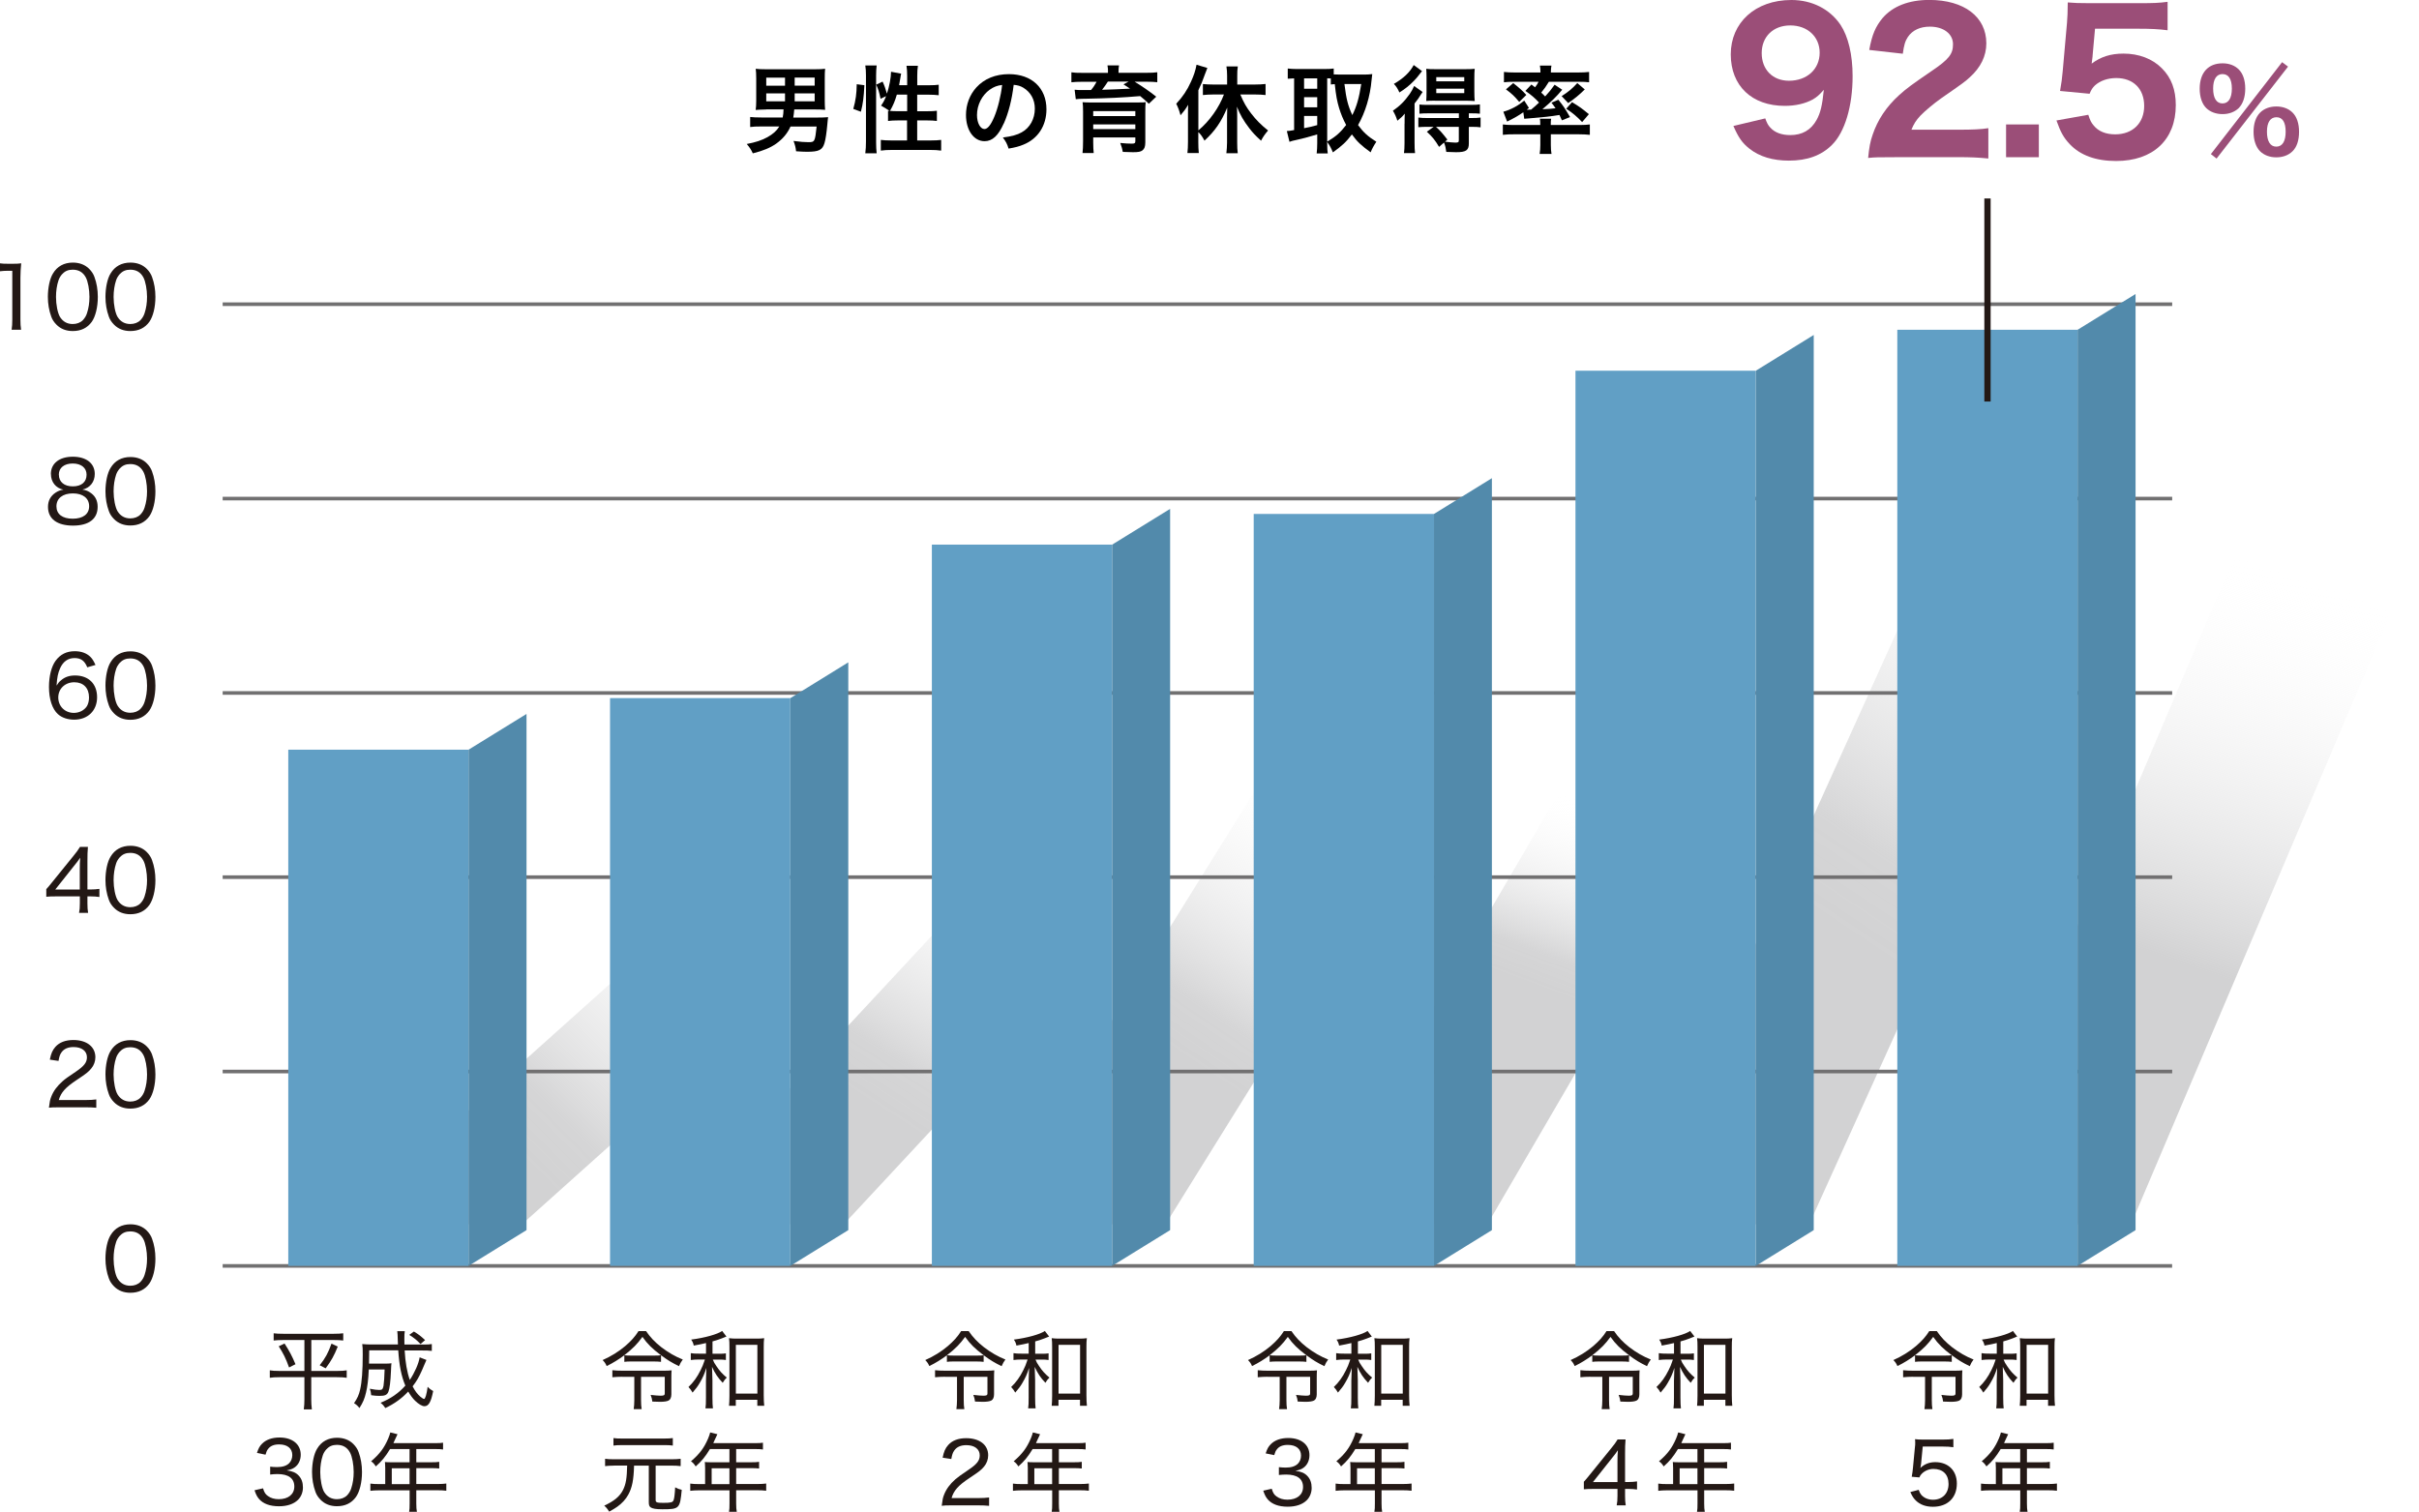<?xml version="1.0" encoding="UTF-8"?>
<svg id="_レイヤー_2" data-name="レイヤー 2" xmlns="http://www.w3.org/2000/svg" xmlns:xlink="http://www.w3.org/1999/xlink" viewBox="0 0 395.66 247.33">
  <defs>
    <style>
      .cls-1 {
        stroke: #231815;
        stroke-miterlimit: 10;
        stroke-width: 1.03px;
      }

      .cls-1, .cls-2 {
        fill: none;
      }

      .cls-3 {
        fill: url(#_名称未設定グラデーション_2-3);
      }

      .cls-4 {
        fill: #231815;
      }

      .cls-5 {
        fill: url(#_名称未設定グラデーション_2-4);
      }

      .cls-6 {
        fill: url(#_名称未設定グラデーション_6);
      }

      .cls-7 {
        fill: url(#_名称未設定グラデーション_2);
      }

      .cls-8 {
        fill: #528aab;
      }

      .cls-9 {
        fill: url(#_名称未設定グラデーション_2-5);
      }

      .cls-10 {
        fill: #619fc5;
      }

      .cls-2 {
        stroke: #717071;
        stroke-linejoin: round;
        stroke-width: .59px;
      }

      .cls-11 {
        fill: #9b4e78;
      }

      .cls-12 {
        fill: url(#_名称未設定グラデーション_2-2);
      }
    </style>
    <linearGradient id="_名称未設定グラデーション_6" data-name="名称未設定グラデーション 6" x1="375.14" y1="93.23" x2="353.38" y2="156.39" gradientUnits="userSpaceOnUse">
      <stop offset="0" stop-color="#fff" stop-opacity="0"/>
      <stop offset="1" stop-color="#d2d2d3"/>
    </linearGradient>
    <linearGradient id="_名称未設定グラデーション_2" data-name="名称未設定グラデーション 2" x1="346.58" y1="85.4" x2="301.82" y2="152.54" gradientUnits="userSpaceOnUse">
      <stop offset="0" stop-color="#fff" stop-opacity="0"/>
      <stop offset=".83" stop-color="#d4d4d5" stop-opacity=".97"/>
      <stop offset="1" stop-color="#d2d2d3"/>
    </linearGradient>
    <linearGradient id="_名称未設定グラデーション_2-2" data-name="名称未設定グラデーション 2" x1="262.54" y1="131.8" x2="251.51" y2="161.46" xlink:href="#_名称未設定グラデーション_2"/>
    <linearGradient id="_名称未設定グラデーション_2-3" data-name="名称未設定グラデーション 2" x1="220.65" y1="131.12" x2="192.7" y2="172.37" xlink:href="#_名称未設定グラデーション_2"/>
    <linearGradient id="_名称未設定グラデーション_2-4" data-name="名称未設定グラデーション 2" x1="169.65" y1="139.88" x2="142.95" y2="180.91" xlink:href="#_名称未設定グラデーション_2"/>
    <linearGradient id="_名称未設定グラデーション_2-5" data-name="名称未設定グラデーション 2" x1="123.61" y1="149.75" x2="84.61" y2="188.75" xlink:href="#_名称未設定グラデーション_2"/>
  </defs>
  <g id="_デザイン" data-name="デザイン">
    <polygon class="cls-6" points="348.55 200.3 319.05 200.3 366.17 89.38 395.66 89.38 348.55 200.3"/>
    <polygon class="cls-7" points="295.91 200.3 266.42 200.3 313.53 96.08 343.03 96.08 295.91 200.3"/>
    <polygon class="cls-12" points="243.28 200.3 213.78 200.3 260.9 119.51 290.39 119.51 243.28 200.3"/>
    <polygon class="cls-3" points="190.64 200.3 161.15 200.3 208.26 124.53 237.75 124.53 190.64 200.3"/>
    <polygon class="cls-5" points="138 200.3 108.51 200.3 155.62 149.64 185.12 149.64 138 200.3"/>
    <polygon class="cls-9" points="85.37 200.3 55.87 200.3 102.99 158.08 132.48 158.08 85.37 200.3"/>
    <path class="cls-2" d="M36.42,49.77h318.87M36.42,81.57h318.87M36.42,113.37h318.87M36.42,143.5h318.87M36.42,175.3h318.87"/>
    <line class="cls-2" x1="36.42" y1="207.1" x2="355.28" y2="207.1"/>
    <path class="cls-4" d="M18.65,210.45c-.39-.39-.69-.84-.85-1.32-.36-.98-.55-2.09-.55-3.22,0-1.5.32-3.01.83-3.82.7-1.18,1.82-1.79,3.26-1.79,1.08,0,2.02.36,2.68,1.04.39.39.69.85.85,1.32.36.98.55,2.07.55,3.25,0,1.68-.38,3.21-.99,4.08-.73,1.01-1.77,1.51-3.11,1.51-1.08,0-1.98-.35-2.66-1.04ZM19.61,202.16c-.29.32-.5.67-.62,1.04-.27.81-.41,1.74-.41,2.73,0,1.26.27,2.61.64,3.24.48.78,1.18,1.18,2.09,1.18.67,0,1.26-.22,1.67-.64.29-.31.53-.69.66-1.11.28-.84.41-1.72.41-2.7,0-1.19-.25-2.54-.6-3.18-.45-.84-1.16-1.26-2.14-1.26-.71,0-1.26.22-1.69.71Z"/>
    <g>
      <path class="cls-4" d="M9.62,181.16c-.94,0-1.16.01-1.62.06.14-1.06.18-1.29.39-1.82.36-.92.95-1.72,1.85-2.51.46-.41.8-.64,2.19-1.58,1.33-.9,1.79-1.5,1.79-2.34,0-1.02-.85-1.67-2.19-1.67-.91,0-1.57.29-1.98.88-.25.36-.36.7-.48,1.39l-1.42-.21c.2-1.01.43-1.54.91-2.09.66-.74,1.65-1.12,2.94-1.12,2.19,0,3.6,1.11,3.6,2.82,0,.66-.24,1.32-.66,1.82-.45.56-.8.84-2.4,1.9-1.85,1.23-2.56,2.03-2.93,3.28h4.33c.74,0,1.32-.03,1.81-.1v1.36c-.6-.06-1.08-.07-1.83-.07h-4.31Z"/>
      <path class="cls-4" d="M18.65,180.32c-.39-.39-.69-.84-.85-1.32-.36-.98-.55-2.09-.55-3.22,0-1.5.32-3.01.83-3.82.7-1.18,1.82-1.79,3.26-1.79,1.08,0,2.02.36,2.68,1.04.39.39.69.85.85,1.32.36.98.55,2.07.55,3.25,0,1.68-.38,3.21-.99,4.08-.73,1.01-1.77,1.51-3.11,1.51-1.08,0-1.98-.35-2.66-1.04ZM19.61,172.03c-.29.32-.5.67-.62,1.04-.27.81-.41,1.74-.41,2.73,0,1.26.27,2.61.64,3.24.48.78,1.18,1.18,2.09,1.18.67,0,1.26-.22,1.67-.64.29-.31.53-.69.66-1.11.28-.84.41-1.72.41-2.7,0-1.19-.25-2.54-.6-3.18-.45-.84-1.16-1.26-2.14-1.26-.71,0-1.26.22-1.69.71Z"/>
    </g>
    <g>
      <path class="cls-4" d="M7.56,145.48c.32-.36.63-.71.97-1.15l3.49-4.31c.5-.62.76-.95,1.06-1.46h1.3c-.07.85-.08,1.26-.08,2.37v4.59h.52c.56,0,.92-.03,1.44-.1v1.33c-.53-.07-.85-.1-1.44-.1h-.52v1.16c0,.69.03,1.04.11,1.54h-1.48c.1-.48.13-.9.13-1.55v-1.15h-3.8c-.8,0-1.2.01-1.69.06v-1.23ZM13.05,142.17c0-.74.01-1.16.07-1.85-.28.42-.56.8-1.01,1.34l-3.07,3.87h4.01v-3.36Z"/>
      <path class="cls-4" d="M18.65,148.52c-.39-.39-.69-.84-.85-1.32-.36-.98-.55-2.09-.55-3.22,0-1.5.32-3.01.83-3.82.7-1.18,1.82-1.79,3.26-1.79,1.08,0,2.02.36,2.68,1.04.39.39.69.85.85,1.32.36.98.55,2.07.55,3.25,0,1.68-.38,3.21-.99,4.08-.73,1.01-1.77,1.51-3.11,1.51-1.08,0-1.98-.35-2.66-1.04ZM19.61,140.23c-.29.32-.5.67-.62,1.04-.27.81-.41,1.74-.41,2.73,0,1.26.27,2.61.64,3.24.48.78,1.18,1.18,2.09,1.18.67,0,1.26-.22,1.67-.64.29-.31.53-.69.66-1.11.28-.84.41-1.72.41-2.7,0-1.19-.25-2.54-.6-3.18-.45-.84-1.16-1.26-2.14-1.26-.71,0-1.26.22-1.69.71Z"/>
    </g>
    <g>
      <path class="cls-4" d="M14.28,109.19c-.43-1.08-1.04-1.53-2.09-1.53s-1.86.56-2.35,1.65c-.36.81-.5,1.48-.59,2.86.27-.43.42-.62.73-.87.64-.55,1.36-.79,2.3-.79,2.21,0,3.6,1.37,3.6,3.56s-1.51,3.67-3.75,3.67c-1.05,0-2.02-.32-2.65-.9-.94-.84-1.47-2.47-1.47-4.46,0-1.76.41-3.36,1.08-4.27.78-1.06,1.79-1.57,3.15-1.57,1.05,0,1.93.32,2.54.92.34.35.53.66.84,1.33l-1.33.38ZM9.53,114.11c0,1.44,1.09,2.52,2.55,2.52.9,0,1.69-.42,2.13-1.09.22-.36.35-.88.35-1.43,0-1.55-.91-2.49-2.41-2.49s-2.62,1.05-2.62,2.49Z"/>
      <path class="cls-4" d="M18.65,116.71c-.39-.39-.69-.84-.85-1.32-.36-.98-.55-2.09-.55-3.22,0-1.5.32-3.01.83-3.82.7-1.18,1.82-1.79,3.26-1.79,1.08,0,2.02.36,2.68,1.04.39.39.69.85.85,1.32.36.98.55,2.07.55,3.25,0,1.68-.38,3.21-.99,4.08-.73,1.01-1.77,1.51-3.11,1.51-1.08,0-1.98-.35-2.66-1.04ZM19.61,108.42c-.29.32-.5.67-.62,1.04-.27.81-.41,1.74-.41,2.73,0,1.26.27,2.61.64,3.24.48.78,1.18,1.18,2.09,1.18.67,0,1.26-.22,1.67-.64.29-.31.53-.69.66-1.11.28-.84.41-1.72.41-2.7,0-1.19-.25-2.54-.6-3.18-.45-.84-1.16-1.26-2.14-1.26-.71,0-1.26.22-1.69.71Z"/>
    </g>
    <g>
      <path class="cls-4" d="M8.32,77.55c0-1.74,1.39-2.83,3.59-2.83s3.59,1.08,3.59,2.82c0,1.3-.77,2.28-2.02,2.56.59.08.99.25,1.47.62.69.53,1.02,1.26,1.02,2.2,0,1.98-1.44,3.07-4.03,3.07s-4.09-1.09-4.09-3.07c0-.99.41-1.76,1.22-2.31.45-.29.77-.42,1.3-.5-1.25-.25-2.04-1.26-2.04-2.55ZM9.23,82.83c0,1.29.98,2.03,2.66,2.03s2.69-.74,2.69-2.04-1.01-2.1-2.66-2.1-2.69.8-2.69,2.12ZM9.63,77.66c0,1.18.87,1.91,2.28,1.91s2.25-.71,2.25-1.91c0-1.12-.88-1.83-2.27-1.83s-2.27.71-2.27,1.83Z"/>
      <path class="cls-4" d="M18.65,84.92c-.39-.39-.69-.84-.85-1.32-.36-.98-.55-2.09-.55-3.22,0-1.5.32-3.01.83-3.82.7-1.18,1.82-1.79,3.26-1.79,1.08,0,2.02.36,2.68,1.04.39.39.69.85.85,1.32.36.98.55,2.07.55,3.25,0,1.68-.38,3.21-.99,4.08-.73,1.01-1.77,1.51-3.11,1.51-1.08,0-1.98-.35-2.66-1.04ZM19.61,76.62c-.29.32-.5.67-.62,1.04-.27.81-.41,1.74-.41,2.73,0,1.26.27,2.61.64,3.24.48.78,1.18,1.18,2.09,1.18.67,0,1.26-.22,1.67-.64.29-.31.53-.69.66-1.11.28-.84.41-1.72.41-2.7,0-1.19-.25-2.54-.6-3.18-.45-.84-1.16-1.26-2.14-1.26-.71,0-1.26.22-1.69.71Z"/>
    </g>
    <g>
      <path class="cls-4" d="M0,43.08c.39.06.67.07,1.23.07h.99c.53,0,.77-.01,1.25-.07-.08.84-.13,1.55-.13,2.33v6.89c0,.67.03,1.11.11,1.65h-1.55c.08-.52.11-.99.11-1.65v-8h-.73c-.48,0-.84.03-1.29.08v-1.3Z"/>
      <path class="cls-4" d="M9.23,53.11c-.39-.39-.69-.84-.85-1.32-.36-.98-.55-2.09-.55-3.22,0-1.5.32-3.01.83-3.82.7-1.18,1.82-1.79,3.26-1.79,1.08,0,2.02.36,2.68,1.04.39.39.69.85.85,1.32.36.98.55,2.07.55,3.25,0,1.68-.38,3.21-.99,4.08-.73,1.01-1.77,1.51-3.11,1.51-1.08,0-1.98-.35-2.66-1.04ZM10.19,44.82c-.29.32-.5.67-.62,1.04-.27.81-.41,1.74-.41,2.73,0,1.26.27,2.61.64,3.24.48.78,1.18,1.18,2.09,1.18.67,0,1.26-.22,1.67-.64.29-.31.53-.69.66-1.11.28-.84.41-1.72.41-2.7,0-1.19-.25-2.54-.6-3.18-.45-.84-1.16-1.26-2.14-1.26-.71,0-1.26.22-1.69.71Z"/>
      <path class="cls-4" d="M18.65,53.11c-.39-.39-.69-.84-.85-1.32-.36-.98-.55-2.09-.55-3.22,0-1.5.32-3.01.83-3.82.7-1.18,1.82-1.79,3.26-1.79,1.08,0,2.02.36,2.68,1.04.39.39.69.85.85,1.32.36.98.55,2.07.55,3.25,0,1.68-.38,3.21-.99,4.08-.73,1.01-1.77,1.51-3.11,1.51-1.08,0-1.98-.35-2.66-1.04ZM19.61,44.82c-.29.32-.5.67-.62,1.04-.27.81-.41,1.74-.41,2.73,0,1.26.27,2.61.64,3.24.48.78,1.18,1.18,2.09,1.18.67,0,1.26-.22,1.67-.64.29-.31.53-.69.66-1.11.28-.84.41-1.72.41-2.7,0-1.19-.25-2.54-.6-3.18-.45-.84-1.16-1.26-2.14-1.26-.71,0-1.26.22-1.69.71Z"/>
    </g>
    <g>
      <path class="cls-4" d="M46.3,219.23c-.63,0-1.08.03-1.54.08v-1.18c.42.06.87.08,1.57.08h8.26c.69,0,1.13-.03,1.55-.08v1.18c-.46-.06-.9-.08-1.54-.08h-3.68v5.06h4.24c.7,0,1.16-.03,1.55-.1v1.22c-.38-.07-.87-.1-1.6-.1h-4.2v3.67c0,.52.03,1.06.1,1.6h-1.32c.07-.52.1-1.04.1-1.6v-3.67h-4.05c-.7,0-1.19.03-1.61.1v-1.22c.42.07.84.1,1.58.1h4.08v-5.06h-3.5ZM46.54,219.8c.78,1.21,1.22,2.03,1.79,3.39l-1.05.53c-.53-1.48-.95-2.31-1.69-3.46l.95-.46ZM55.25,220.29c-.6,1.5-1.05,2.3-1.98,3.57l-.98-.5c.94-1.19,1.37-1.99,1.93-3.54l1.02.48Z"/>
      <path class="cls-4" d="M69.75,222.49c-.1.24-.15.35-.34.78t-.39.91c-.5,1.13-.85,1.75-1.53,2.63.42.79.73,1.21,1.25,1.68.25.21.5.38.62.38.2,0,.42-.74.59-1.99.32.34.59.53.9.7-.34,1.78-.74,2.48-1.43,2.48-.38,0-.95-.34-1.53-.9-.39-.39-.73-.84-1.12-1.5-1.06,1.13-2.23,1.98-3.74,2.7-.28-.42-.42-.57-.78-.87,1.64-.66,2.94-1.55,4.05-2.8-.66-1.56-.99-3.24-1.16-5.77h-4.75c-.01,1.13-.01,1.55-.03,2.17h2.63c.52,0,.74-.01,1.04-.06-.04.34-.04.38-.08,1.25-.07,1.75-.22,2.91-.41,3.38-.21.55-.56.71-1.47.71-.43,0-.83-.03-1.36-.11-.04-.45-.08-.66-.22-1.06.8.15,1.12.2,1.55.2.46,0,.57-.11.69-.66.08-.5.15-1.53.18-2.69h-2.59c-.07,1.62-.21,2.77-.45,3.77-.24,1.02-.5,1.64-1.08,2.54-.32-.41-.52-.57-.88-.8.53-.76.81-1.39.99-2.2.29-1.26.43-3.12.43-5.76,0-.91-.01-1.23-.08-1.71.5.06,1.01.07,1.72.07h4.12c-.06-1.75-.06-1.83-.11-2.18h1.23c-.06.29-.07.7-.07,1.25,0,.17,0,.36.01.94h2.98c.77,0,1.16-.01,1.5-.08v1.12c-.43-.06-.87-.07-1.61-.07h-2.83c.1,1.89.39,3.56.84,4.82.81-1.22,1.46-2.7,1.61-3.7l1.11.43ZM68.79,219.89c-.69-.7-.97-.94-1.85-1.5l.76-.55c.84.52,1.02.67,1.83,1.4l-.74.64Z"/>
      <path class="cls-4" d="M43.02,243.48c.21.7.39.98.8,1.27.48.35,1.06.52,1.78.52,1.55,0,2.54-.8,2.54-2.07,0-1.34-.95-2.04-2.76-2.04-.42,0-.77.03-1.19.08v-1.29c.34.04.7.07,1.11.07.9,0,1.54-.2,1.98-.62.34-.34.53-.81.53-1.34,0-1.09-.8-1.75-2.16-1.75-.84,0-1.41.24-1.79.73-.2.24-.29.46-.43.95l-1.4-.29c.25-.76.43-1.09.83-1.5.66-.67,1.64-1.02,2.87-1.02,2.1,0,3.46,1.11,3.46,2.82,0,.85-.35,1.61-.98,2.06-.35.25-.64.36-1.32.5.97.13,1.51.36,1.99.88.45.49.67,1.11.67,1.92,0,.77-.29,1.51-.81,2.02-.7.69-1.78,1.05-3.11,1.05-1.48,0-2.58-.41-3.26-1.19-.32-.38-.49-.7-.74-1.43l1.42-.32Z"/>
      <path class="cls-4" d="M52.44,245.37c-.39-.39-.69-.84-.85-1.32-.36-.98-.55-2.09-.55-3.22,0-1.5.32-3.01.83-3.82.7-1.18,1.82-1.79,3.26-1.79,1.08,0,2.02.36,2.68,1.04.39.39.69.85.85,1.32.36.98.55,2.07.55,3.25,0,1.68-.38,3.21-.99,4.08-.73,1.01-1.77,1.51-3.11,1.51-1.08,0-1.98-.35-2.66-1.04ZM53.41,237.08c-.29.32-.5.67-.62,1.04-.27.81-.41,1.74-.41,2.73,0,1.26.27,2.61.64,3.24.48.78,1.18,1.18,2.09,1.18.67,0,1.26-.22,1.67-.64.29-.31.53-.69.66-1.11.28-.84.41-1.72.41-2.7,0-1.19-.25-2.54-.6-3.18-.45-.84-1.16-1.26-2.14-1.26-.71,0-1.26.22-1.69.71Z"/>
      <path class="cls-4" d="M63,240.02c0-.31-.01-.56-.04-.83.29.03.6.04.99.04h3.04v-2.16h-3.19c-.74,1.22-1.37,2-2.33,2.84-.27-.42-.42-.59-.77-.84,1.4-1.19,2.14-2.19,2.79-3.7.18-.42.28-.73.35-1.02l1.18.29c-.07.15-.1.21-.18.39q-.08.17-.31.66-.11.25-.18.41h6.82c.62,0,.94-.01,1.3-.07v1.11c-.39-.06-.7-.07-1.3-.07h-3.08v2.16h2.45c.6,0,.92-.01,1.3-.07v1.09c-.36-.04-.71-.06-1.27-.06h-2.48v2.6h3.45c.63,0,1.04-.03,1.46-.08v1.18c-.43-.06-.87-.08-1.46-.08h-3.45v2.16c0,.63.03.98.1,1.36h-1.27c.07-.38.08-.7.08-1.37v-2.14h-4.96c-.6,0-1.01.03-1.46.08v-1.18c.42.06.84.08,1.46.08h.97v-2.79ZM66.99,242.81v-2.6h-2.91v2.6h2.91Z"/>
    </g>
    <g>
      <path class="cls-4" d="M102.12,221.72c-.85.64-1.89,1.29-2.89,1.77-.22-.49-.31-.6-.66-.98,1.34-.59,2.63-1.39,3.67-2.27.98-.84,1.62-1.55,2.2-2.47h1.23c.69,1.02,1.46,1.82,2.52,2.65,1.12.85,2.23,1.5,3.49,2-.32.45-.38.55-.62,1.09-1.15-.56-1.81-.95-2.94-1.79v1.08c-.36-.04-.71-.06-1.2-.06h-3.68c-.42,0-.83.01-1.12.06v-1.08ZM101.78,225.24c-.56,0-1.11.03-1.62.08v-1.15c.53.06.98.08,1.64.08h6.78c.59,0,.85-.01,1.27-.06-.03.36-.04.67-.04,1.21v2.72c0,.5-.17.87-.45,1.01-.27.14-.76.21-1.39.21-.29,0-.71-.01-1.27-.04-.06-.43-.11-.67-.28-1.09.73.08,1.23.13,1.65.13.5,0,.66-.08.66-.36v-2.73h-3.88v3.81c0,.63.03,1.05.1,1.48h-1.3c.06-.43.1-.92.1-1.48v-3.81h-1.96ZM106.92,221.78c.56,0,.91-.01,1.19-.06-1.43-1.08-2.19-1.82-3.03-3-.87,1.19-1.54,1.88-2.97,3,.32.04.6.06,1.13.06h3.67Z"/>
      <path class="cls-4" d="M115.5,219.72c-.71.17-1.06.24-2.03.42-.07-.38-.18-.63-.42-.98,2.2-.28,4.31-.87,5.07-1.41l.7.91c-.15.06-.38.14-.78.31-.41.17-.8.28-1.5.49v2.02h.99c.57,0,.9-.01,1.2-.07v1.09c-.35-.06-.67-.07-1.2-.07h-.94c.18.45.29.64.59,1.07.52.78.94,1.25,1.69,1.88-.27.25-.39.41-.66.85-.8-.84-1.26-1.53-1.75-2.61.01.34.04,1.08.07,2.21v2.84c0,.85.03,1.33.08,1.74h-1.22c.07-.45.08-.87.08-1.74v-2.75c0-.41.04-1.5.07-2.13-.31.98-.59,1.61-1.08,2.44-.32.56-.62.95-1.18,1.6-.22-.39-.41-.64-.67-.91.81-.78,1.42-1.61,1.98-2.75.31-.6.39-.83.71-1.75h-.99c-.53,0-.9.03-1.32.08v-1.12c.41.07.74.08,1.33.08h1.16v-1.75ZM120.36,229.99h-1.12c.04-.43.07-.92.07-1.64v-7.94c0-.63-.01-1.08-.07-1.48.45.06.74.07,1.33.07h3.08c.6,0,.94-.01,1.34-.07-.06.41-.07.81-.07,1.48v7.84c0,.71.03,1.32.08,1.74h-1.13v-.98h-3.52v.98ZM120.36,228h3.52v-7.98h-3.52v7.98Z"/>
      <path class="cls-4" d="M100.44,239.78c-.6,0-1.05.03-1.47.08v-1.2c.43.06.84.08,1.47.08h9.41c.64,0,1.05-.03,1.48-.08v1.2c-.43-.06-.88-.08-1.48-.08h-2.61v5.63c0,.39.2.46,1.27.46,1.23,0,1.53-.08,1.67-.45.11-.29.2-1.01.25-2.09.41.22.67.32,1.08.41-.29,3.08-.39,3.18-3.17,3.18-1.05,0-1.62-.1-1.93-.32-.22-.17-.29-.39-.29-.87v-5.95h-2.41c-.06,2.33-.31,3.59-.95,4.76-.43.77-1.01,1.4-1.79,1.96-.35.25-.66.43-1.33.81-.25-.42-.49-.71-.81-.98,1.65-.77,2.54-1.51,3.08-2.58.46-.92.63-1.92.67-3.98h-2.14ZM110.05,236.5c-.35-.06-.78-.08-1.4-.08h-6.91c-.64,0-1.05.03-1.4.08v-1.23c.32.06.74.08,1.42.08h6.86c.7,0,1.09-.03,1.43-.08v1.23Z"/>
      <path class="cls-4" d="M115.32,240.02c0-.31-.01-.56-.04-.83.29.03.6.04.99.04h3.04v-2.16h-3.19c-.74,1.22-1.37,2-2.33,2.84-.27-.42-.42-.59-.77-.84,1.4-1.19,2.14-2.19,2.79-3.7.18-.42.28-.73.35-1.02l1.18.29c-.07.15-.1.21-.18.39q-.08.17-.31.66-.11.25-.18.41h6.82c.62,0,.94-.01,1.3-.07v1.11c-.39-.06-.7-.07-1.3-.07h-3.08v2.16h2.45c.6,0,.92-.01,1.3-.07v1.09c-.36-.04-.71-.06-1.27-.06h-2.48v2.6h3.45c.63,0,1.04-.03,1.46-.08v1.18c-.43-.06-.87-.08-1.46-.08h-3.45v2.16c0,.63.03.98.1,1.36h-1.27c.07-.38.08-.7.08-1.37v-2.14h-4.96c-.6,0-1.01.03-1.46.08v-1.18c.42.06.84.08,1.46.08h.97v-2.79ZM119.31,242.81v-2.6h-2.91v2.6h2.91Z"/>
    </g>
    <g>
      <path class="cls-4" d="M154.89,221.72c-.85.64-1.89,1.29-2.89,1.77-.22-.49-.31-.6-.66-.98,1.34-.59,2.63-1.39,3.67-2.27.98-.84,1.62-1.55,2.2-2.47h1.23c.69,1.02,1.46,1.82,2.52,2.65,1.12.85,2.23,1.5,3.49,2-.32.45-.38.55-.62,1.09-1.15-.56-1.81-.95-2.94-1.79v1.08c-.36-.04-.71-.06-1.21-.06h-3.68c-.42,0-.83.01-1.12.06v-1.08ZM154.56,225.24c-.56,0-1.11.03-1.62.08v-1.15c.53.06.98.08,1.64.08h6.78c.59,0,.85-.01,1.27-.06-.03.36-.04.67-.04,1.21v2.72c0,.5-.17.87-.45,1.01-.27.14-.76.21-1.39.21-.29,0-.71-.01-1.27-.04-.06-.43-.11-.67-.28-1.09.73.08,1.23.13,1.65.13.5,0,.66-.08.66-.36v-2.73h-3.88v3.81c0,.63.03,1.05.1,1.48h-1.3c.06-.43.1-.92.1-1.48v-3.81h-1.96ZM159.7,221.78c.56,0,.91-.01,1.19-.06-1.43-1.08-2.19-1.82-3.03-3-.87,1.19-1.54,1.88-2.97,3,.32.04.6.06,1.13.06h3.67Z"/>
      <path class="cls-4" d="M168.28,219.72c-.71.17-1.06.24-2.03.42-.07-.38-.18-.63-.42-.98,2.2-.28,4.31-.87,5.07-1.41l.7.91c-.15.06-.38.14-.78.31-.41.17-.8.28-1.5.49v2.02h.99c.57,0,.9-.01,1.2-.07v1.09c-.35-.06-.67-.07-1.2-.07h-.94c.18.45.29.64.59,1.07.52.78.94,1.25,1.69,1.88-.27.25-.39.41-.66.85-.8-.84-1.26-1.53-1.75-2.61.01.34.04,1.08.07,2.21v2.84c0,.85.03,1.33.08,1.74h-1.22c.07-.45.08-.87.08-1.74v-2.75c0-.41.04-1.5.07-2.13-.31.98-.59,1.61-1.08,2.44-.32.56-.62.95-1.18,1.6-.22-.39-.41-.64-.67-.91.81-.78,1.42-1.61,1.98-2.75.31-.6.39-.83.71-1.75h-.99c-.53,0-.9.03-1.32.08v-1.12c.41.07.74.08,1.33.08h1.16v-1.75ZM173.14,229.99h-1.12c.04-.43.07-.92.07-1.64v-7.94c0-.63-.01-1.08-.07-1.48.45.06.74.07,1.33.07h3.08c.6,0,.94-.01,1.34-.07-.06.41-.07.81-.07,1.48v7.84c0,.71.03,1.32.08,1.74h-1.13v-.98h-3.52v.98ZM173.14,228h3.52v-7.98h-3.52v7.98Z"/>
      <path class="cls-4" d="M155.65,246.28c-.94,0-1.16.01-1.62.07.14-1.08.18-1.29.39-1.83.36-.91.95-1.72,1.85-2.51.46-.39.8-.63,2.19-1.58,1.33-.9,1.79-1.48,1.79-2.33,0-1.02-.85-1.67-2.19-1.67-.91,0-1.57.29-1.98.88-.25.36-.36.7-.48,1.39l-1.42-.22c.2-.99.43-1.53.91-2.07.66-.74,1.65-1.12,2.94-1.12,2.19,0,3.6,1.09,3.6,2.8,0,.67-.24,1.33-.66,1.83-.45.55-.8.83-2.4,1.89-1.85,1.23-2.56,2.03-2.93,3.28h4.33c.74,0,1.32-.03,1.81-.1v1.37c-.6-.06-1.08-.08-1.84-.08h-4.31Z"/>
      <path class="cls-4" d="M168.1,240.02c0-.31-.01-.56-.04-.83.29.03.6.04.99.04h3.04v-2.16h-3.19c-.74,1.22-1.37,2-2.33,2.84-.27-.42-.42-.59-.77-.84,1.4-1.19,2.14-2.19,2.79-3.7.18-.42.28-.73.35-1.02l1.18.29c-.07.15-.1.21-.18.39q-.08.17-.31.66-.11.25-.18.41h6.82c.62,0,.94-.01,1.3-.07v1.11c-.39-.06-.7-.07-1.3-.07h-3.08v2.16h2.45c.6,0,.92-.01,1.3-.07v1.09c-.36-.04-.71-.06-1.27-.06h-2.48v2.6h3.45c.63,0,1.04-.03,1.46-.08v1.18c-.43-.06-.87-.08-1.46-.08h-3.45v2.16c0,.63.03.98.1,1.36h-1.27c.07-.38.08-.7.08-1.37v-2.14h-4.96c-.6,0-1.01.03-1.46.08v-1.18c.42.06.84.08,1.46.08h.97v-2.79ZM172.09,242.81v-2.6h-2.91v2.6h2.91Z"/>
    </g>
    <g>
      <path class="cls-4" d="M207.68,221.72c-.85.64-1.89,1.29-2.89,1.77-.22-.49-.31-.6-.66-.98,1.34-.59,2.63-1.39,3.67-2.27.98-.84,1.62-1.55,2.2-2.47h1.23c.69,1.02,1.46,1.82,2.52,2.65,1.12.85,2.23,1.5,3.49,2-.32.45-.38.55-.62,1.09-1.15-.56-1.81-.95-2.94-1.79v1.08c-.36-.04-.71-.06-1.21-.06h-3.68c-.42,0-.83.01-1.12.06v-1.08ZM207.34,225.24c-.56,0-1.11.03-1.62.08v-1.15c.53.06.98.08,1.64.08h6.78c.59,0,.85-.01,1.27-.06-.03.36-.04.67-.04,1.21v2.72c0,.5-.17.87-.45,1.01-.27.14-.76.21-1.39.21-.29,0-.71-.01-1.27-.04-.06-.43-.11-.67-.28-1.09.73.08,1.23.13,1.65.13.5,0,.66-.08.66-.36v-2.73h-3.88v3.81c0,.63.03,1.05.1,1.48h-1.3c.06-.43.1-.92.1-1.48v-3.81h-1.96ZM212.48,221.78c.56,0,.91-.01,1.19-.06-1.43-1.08-2.19-1.82-3.03-3-.87,1.19-1.54,1.88-2.97,3,.32.04.6.06,1.13.06h3.67Z"/>
      <path class="cls-4" d="M221.06,219.72c-.71.17-1.06.24-2.03.42-.07-.38-.18-.63-.42-.98,2.2-.28,4.31-.87,5.07-1.41l.7.91c-.15.06-.38.14-.78.31-.41.17-.8.28-1.5.49v2.02h.99c.57,0,.9-.01,1.2-.07v1.09c-.35-.06-.67-.07-1.2-.07h-.94c.18.45.29.64.59,1.07.52.78.94,1.25,1.69,1.88-.27.25-.39.41-.66.85-.8-.84-1.26-1.53-1.75-2.61.01.34.04,1.08.07,2.21v2.84c0,.85.03,1.33.08,1.74h-1.22c.07-.45.08-.87.08-1.74v-2.75c0-.41.04-1.5.07-2.13-.31.98-.59,1.61-1.08,2.44-.32.56-.62.95-1.18,1.6-.22-.39-.41-.64-.67-.91.81-.78,1.42-1.61,1.98-2.75.31-.6.39-.83.71-1.75h-.99c-.53,0-.9.03-1.32.08v-1.12c.41.07.74.08,1.33.08h1.16v-1.75ZM225.92,229.99h-1.12c.04-.43.07-.92.07-1.64v-7.94c0-.63-.01-1.08-.07-1.48.45.06.74.07,1.33.07h3.08c.6,0,.94-.01,1.34-.07-.06.41-.07.81-.07,1.48v7.84c0,.71.03,1.32.08,1.74h-1.13v-.98h-3.52v.98ZM225.92,228h3.52v-7.98h-3.52v7.98Z"/>
      <path class="cls-4" d="M208.01,243.56c.21.7.39.98.8,1.27.48.35,1.06.52,1.78.52,1.55,0,2.54-.8,2.54-2.07,0-1.34-.95-2.04-2.76-2.04-.42,0-.77.03-1.19.07v-1.28c.34.04.7.07,1.11.07.9,0,1.54-.2,1.98-.62.34-.34.53-.81.53-1.34,0-1.09-.8-1.75-2.16-1.75-.84,0-1.42.24-1.79.73-.2.24-.29.45-.43.94l-1.4-.28c.25-.76.43-1.09.83-1.5.66-.67,1.64-1.02,2.87-1.02,2.1,0,3.46,1.11,3.46,2.8,0,.87-.35,1.62-.98,2.07-.35.25-.64.36-1.32.5.97.13,1.51.36,1.99.88.45.49.67,1.11.67,1.92,0,.77-.29,1.5-.81,2.02-.7.69-1.78,1.05-3.11,1.05-1.48,0-2.58-.41-3.26-1.19-.32-.38-.49-.7-.74-1.43l1.41-.32Z"/>
      <path class="cls-4" d="M220.88,240.02c0-.31-.01-.56-.04-.83.29.03.6.04.99.04h3.04v-2.16h-3.19c-.74,1.22-1.37,2-2.33,2.84-.27-.42-.42-.59-.77-.84,1.4-1.19,2.14-2.19,2.79-3.7.18-.42.28-.73.35-1.02l1.18.29c-.07.15-.1.21-.18.39q-.08.17-.31.66-.11.25-.18.41h6.82c.62,0,.94-.01,1.3-.07v1.11c-.39-.06-.7-.07-1.3-.07h-3.08v2.16h2.45c.6,0,.92-.01,1.3-.07v1.09c-.36-.04-.71-.06-1.27-.06h-2.48v2.6h3.45c.63,0,1.04-.03,1.46-.08v1.18c-.43-.06-.87-.08-1.46-.08h-3.45v2.16c0,.63.03.98.1,1.36h-1.27c.07-.38.08-.7.08-1.37v-2.14h-4.96c-.6,0-1.01.03-1.46.08v-1.18c.42.06.84.08,1.46.08h.97v-2.79ZM224.87,242.81v-2.6h-2.91v2.6h2.91Z"/>
    </g>
    <g>
      <path class="cls-4" d="M260.45,221.72c-.85.64-1.89,1.29-2.89,1.77-.22-.49-.31-.6-.66-.98,1.34-.59,2.63-1.39,3.67-2.27.98-.84,1.62-1.55,2.2-2.47h1.23c.69,1.02,1.46,1.82,2.52,2.65,1.12.85,2.23,1.5,3.49,2-.32.45-.38.55-.62,1.09-1.15-.56-1.81-.95-2.94-1.79v1.08c-.36-.04-.71-.06-1.21-.06h-3.68c-.42,0-.83.01-1.12.06v-1.08ZM260.11,225.24c-.56,0-1.11.03-1.62.08v-1.15c.53.06.98.08,1.64.08h6.78c.59,0,.85-.01,1.27-.06-.03.36-.04.67-.04,1.21v2.72c0,.5-.17.87-.45,1.01-.27.14-.76.21-1.39.21-.29,0-.71-.01-1.27-.04-.06-.43-.11-.67-.28-1.09.73.08,1.23.13,1.65.13.5,0,.66-.08.66-.36v-2.73h-3.88v3.81c0,.63.03,1.05.1,1.48h-1.3c.06-.43.1-.92.1-1.48v-3.81h-1.96ZM265.26,221.78c.56,0,.91-.01,1.19-.06-1.43-1.08-2.19-1.82-3.03-3-.87,1.19-1.54,1.88-2.97,3,.32.04.6.06,1.13.06h3.67Z"/>
      <path class="cls-4" d="M273.83,219.72c-.71.17-1.06.24-2.03.42-.07-.38-.18-.63-.42-.98,2.2-.28,4.31-.87,5.07-1.41l.7.91c-.15.06-.38.14-.78.31-.41.17-.8.28-1.5.49v2.02h.99c.57,0,.9-.01,1.2-.07v1.09c-.35-.06-.67-.07-1.2-.07h-.94c.18.45.29.64.59,1.07.52.78.94,1.25,1.69,1.88-.27.25-.39.41-.66.85-.8-.84-1.26-1.53-1.75-2.61.01.34.04,1.08.07,2.21v2.84c0,.85.03,1.33.08,1.74h-1.22c.07-.45.08-.87.08-1.74v-2.75c0-.41.04-1.5.07-2.13-.31.98-.59,1.61-1.08,2.44-.32.56-.62.95-1.18,1.6-.22-.39-.41-.64-.67-.91.81-.78,1.42-1.61,1.98-2.75.31-.6.39-.83.71-1.75h-.99c-.53,0-.9.03-1.32.08v-1.12c.41.07.74.08,1.33.08h1.16v-1.75ZM278.7,229.99h-1.12c.04-.43.07-.92.07-1.64v-7.94c0-.63-.01-1.08-.07-1.48.45.06.74.07,1.33.07h3.08c.6,0,.94-.01,1.34-.07-.06.41-.07.81-.07,1.48v7.84c0,.71.03,1.32.08,1.74h-1.13v-.98h-3.52v.98ZM278.7,228h3.52v-7.98h-3.52v7.98Z"/>
      <path class="cls-4" d="M259.06,242.42c.32-.36.63-.71.97-1.15l3.49-4.31c.5-.62.76-.95,1.06-1.46h1.3c-.07.85-.08,1.26-.08,2.37v4.59h.52c.56,0,.92-.03,1.44-.1v1.33c-.53-.07-.85-.1-1.44-.1h-.52v1.15c0,.7.03,1.04.11,1.54h-1.48c.1-.48.13-.9.13-1.54v-1.15h-3.8c-.8,0-1.2.01-1.7.06v-1.23ZM264.56,239.11c0-.74.01-1.16.07-1.85-.28.42-.56.8-1.01,1.34l-3.07,3.87h4.01v-3.36Z"/>
      <path class="cls-4" d="M273.65,240.02c0-.31-.01-.56-.04-.83.29.03.6.04.99.04h3.04v-2.16h-3.19c-.74,1.22-1.37,2-2.33,2.84-.27-.42-.42-.59-.77-.84,1.4-1.19,2.14-2.19,2.79-3.7.18-.42.28-.73.35-1.02l1.18.29c-.07.15-.1.21-.18.39q-.08.17-.31.66-.11.25-.18.41h6.82c.62,0,.94-.01,1.3-.07v1.11c-.39-.06-.7-.07-1.3-.07h-3.08v2.16h2.45c.6,0,.92-.01,1.3-.07v1.09c-.36-.04-.71-.06-1.27-.06h-2.48v2.6h3.45c.63,0,1.04-.03,1.46-.08v1.18c-.43-.06-.87-.08-1.46-.08h-3.45v2.16c0,.63.03.98.1,1.36h-1.27c.07-.38.08-.7.08-1.37v-2.14h-4.96c-.6,0-1.01.03-1.46.08v-1.18c.42.06.84.08,1.46.08h.97v-2.79ZM277.64,242.81v-2.6h-2.91v2.6h2.91Z"/>
    </g>
    <g>
      <path class="cls-4" d="M313.24,221.72c-.85.64-1.89,1.29-2.89,1.77-.22-.49-.31-.6-.66-.98,1.34-.59,2.63-1.39,3.67-2.27.98-.84,1.62-1.55,2.2-2.47h1.23c.69,1.02,1.46,1.82,2.52,2.65,1.12.85,2.23,1.5,3.49,2-.32.45-.38.55-.62,1.09-1.15-.56-1.81-.95-2.94-1.79v1.08c-.36-.04-.71-.06-1.21-.06h-3.68c-.42,0-.83.01-1.12.06v-1.08ZM312.9,225.24c-.56,0-1.11.03-1.62.08v-1.15c.53.06.98.08,1.64.08h6.78c.59,0,.85-.01,1.27-.06-.03.36-.04.67-.04,1.21v2.72c0,.5-.17.87-.45,1.01-.27.14-.76.21-1.39.21-.29,0-.71-.01-1.27-.04-.06-.43-.11-.67-.28-1.09.73.08,1.23.13,1.65.13.5,0,.66-.08.66-.36v-2.73h-3.88v3.81c0,.63.03,1.05.1,1.48h-1.3c.06-.43.1-.92.1-1.48v-3.81h-1.96ZM318.04,221.78c.56,0,.91-.01,1.19-.06-1.43-1.08-2.19-1.82-3.03-3-.87,1.19-1.54,1.88-2.97,3,.32.04.6.06,1.13.06h3.67Z"/>
      <path class="cls-4" d="M326.62,219.72c-.71.17-1.06.24-2.03.42-.07-.38-.18-.63-.42-.98,2.2-.28,4.31-.87,5.07-1.41l.7.91c-.15.06-.38.14-.78.31-.41.17-.8.28-1.5.49v2.02h.99c.57,0,.9-.01,1.2-.07v1.09c-.35-.06-.67-.07-1.2-.07h-.94c.18.45.29.64.59,1.07.52.78.94,1.25,1.69,1.88-.27.25-.39.41-.66.85-.8-.84-1.26-1.53-1.75-2.61.01.34.04,1.08.07,2.21v2.84c0,.85.03,1.33.08,1.74h-1.22c.07-.45.08-.87.08-1.74v-2.75c0-.41.04-1.5.07-2.13-.31.98-.59,1.61-1.08,2.44-.32.56-.62.95-1.18,1.6-.22-.39-.41-.64-.67-.91.81-.78,1.42-1.61,1.98-2.75.31-.6.39-.83.71-1.75h-.99c-.53,0-.9.03-1.32.08v-1.12c.41.07.74.08,1.33.08h1.16v-1.75ZM331.48,229.99h-1.12c.04-.43.07-.92.07-1.64v-7.94c0-.63-.01-1.08-.07-1.48.45.06.74.07,1.33.07h3.08c.6,0,.94-.01,1.34-.07-.06.41-.07.81-.07,1.48v7.84c0,.71.03,1.32.08,1.74h-1.13v-.98h-3.52v.98ZM331.48,228h3.52v-7.98h-3.52v7.98Z"/>
      <path class="cls-4" d="M314.2,239.53q-.01.24-.1.63c.69-.64,1.47-.95,2.44-.95,2.13,0,3.53,1.39,3.53,3.5,0,2.33-1.51,3.8-3.91,3.8-1.18,0-2.12-.35-2.82-1.04-.36-.36-.56-.67-.88-1.37l1.37-.36c.14.41.24.59.43.83.45.5,1.12.79,1.91.79,1.53,0,2.54-1.02,2.54-2.58s-.92-2.46-2.48-2.46c-.7,0-1.42.29-1.91.8-.18.18-.25.29-.38.59l-1.25-.11c.11-.63.15-.9.2-1.46l.31-3.25c.06-.46.06-.56.06-.95,0-.04,0-.06-.03-.49.42.06.7.07,1.5.07h3.03c.83,0,1.16-.03,1.74-.11v1.36c-.56-.08-1.02-.11-1.72-.11h-3.29l-.28,2.9Z"/>
      <path class="cls-4" d="M326.44,240.02c0-.31-.01-.56-.04-.83.29.03.6.04.99.04h3.04v-2.16h-3.19c-.74,1.22-1.37,2-2.33,2.84-.27-.42-.42-.59-.77-.84,1.4-1.19,2.14-2.19,2.79-3.7.18-.42.28-.73.35-1.02l1.18.29c-.07.15-.1.21-.18.39q-.08.17-.31.66-.11.25-.18.41h6.82c.62,0,.94-.01,1.3-.07v1.11c-.39-.06-.7-.07-1.3-.07h-3.08v2.16h2.45c.6,0,.92-.01,1.3-.07v1.09c-.36-.04-.71-.06-1.27-.06h-2.48v2.6h3.45c.63,0,1.04-.03,1.46-.08v1.18c-.43-.06-.87-.08-1.46-.08h-3.45v2.16c0,.63.03.98.1,1.36h-1.27c.07-.38.08-.7.08-1.37v-2.14h-4.96c-.6,0-1.01.03-1.46.08v-1.18c.42.06.84.08,1.46.08h.97v-2.79ZM330.43,242.81v-2.6h-2.91v2.6h2.91Z"/>
    </g>
    <g>
      <path d="M125.33,17.91q-1.29.03-1.73.08c.06-.45.09-.82.09-1.55v-3.58c0-.76-.03-1.16-.08-1.61.46.06.85.08,1.61.08h8.13c.76,0,1.15-.02,1.61-.08-.05.45-.06.85-.06,1.61v3.58c0,.67.02,1.05.06,1.53-.48-.05-.96-.06-1.52-.06h-3.53c-.05.57-.08.84-.16,1.32h4.03c.6,0,1.07-.01,1.67-.06-.05.31-.06.48-.14,1.29-.11,1.24-.28,2.39-.45,2.93-.33,1.15-.91,1.44-2.85,1.44-.53,0-.71-.02-1.8-.08-.06-.59-.17-1.05-.42-1.69,1.24.15,1.73.2,2.43.2,1.04,0,1.08-.06,1.35-2.56h-4.27c-.51,1.13-1.27,2.03-2.34,2.8-.96.67-2.08,1.15-3.83,1.59-.26-.59-.53-.99-.99-1.53,1.5-.29,2.43-.6,3.39-1.12.91-.51,1.5-1.04,1.94-1.75h-2.94c-.85,0-1.29.02-1.83.09v-1.64c.4.05,1.08.08,1.84.08h3.48c.09-.45.12-.77.14-1.32h-2.85ZM125.33,12.7v1.32h3.07v-1.32h-3.07ZM125.33,15.28v1.3h3.07v-1.3h-3.07ZM133.25,14.01v-1.32h-3.27v1.32h3.27ZM133.25,16.58v-1.3h-3.27v1.3h3.27Z"/>
      <path d="M139.57,17.81c.4-1.42.54-2.49.56-4.03l1.25.16c-.09,1.9-.23,3.05-.57,4.34l-1.24-.46ZM141.53,25.08c.08-.57.11-1.22.11-1.95v-10.78c0-.68-.03-1.12-.11-1.64h1.86c-.06.53-.09.94-.09,1.64v10.9c0,.79.03,1.27.09,1.83h-1.86ZM148.38,13.95v-1.55c0-.65-.03-1.13-.11-1.64h1.87c-.08.53-.11.96-.11,1.64v1.55h1.81c.82,0,1.32-.03,1.7-.09v1.72c-.51-.06-1.08-.09-1.69-.09h-1.83v2.71h1.55c.79,0,1.24-.02,1.67-.08v1.67c-.4-.06-.94-.09-1.69-.09h-1.53v3.28h2.11c.76,0,1.36-.03,1.81-.09v1.75c-.54-.08-1.1-.11-1.81-.11h-6.23c-.73,0-1.29.03-1.83.11v-1.75c.43.06,1.07.09,1.83.09h2.46v-3.28h-1.39c-.67,0-1.32.03-1.72.09v-1.67c.11.01.14.01.25.03q-.64-.45-1.39-.87c.39-.56.56-.88.82-1.55l-.9.43c-.25-1.18-.34-1.47-.71-2.31l1.04-.5c.28.59.51,1.25.71,1.97.39-1.16.67-2.65.67-3.58l1.66.31c-.05.17-.06.25-.11.56-.05.29-.16.93-.23,1.33h1.32ZM146.69,15.48c-.29,1.01-.6,1.76-1.12,2.66.34.03.68.05,1.18.05h1.63v-2.71h-1.69Z"/>
      <path d="M164.18,20.19c-.88,2-1.87,2.91-3.14,2.91-1.77,0-3.04-1.8-3.04-4.29,0-1.7.6-3.3,1.7-4.51,1.3-1.42,3.13-2.17,5.33-2.17,3.72,0,6.13,2.26,6.13,5.75,0,2.68-1.39,4.82-3.76,5.78-.74.31-1.35.46-2.43.65-.26-.82-.45-1.16-.94-1.81,1.43-.19,2.35-.43,3.08-.85,1.35-.74,2.15-2.21,2.15-3.87,0-1.49-.67-2.7-1.9-3.44-.48-.28-.88-.4-1.56-.46-.29,2.43-.84,4.57-1.61,6.32ZM161.91,14.65c-1.3.93-2.11,2.52-2.11,4.18,0,1.27.54,2.28,1.22,2.28.51,0,1.04-.65,1.6-1.98.59-1.39,1.1-3.48,1.29-5.23-.81.09-1.36.31-2,.76Z"/>
      <path d="M181.23,11.72c0-.43-.02-.62-.09-1.02h1.89c-.06.33-.08.63-.08,1.01v.2h4.57c.84,0,1.25-.02,1.77-.09v1.63c-.53-.06-1.01-.08-1.66-.08h-2.04c1.22.74,2.48,1.61,3.53,2.45l-1.21,1.15c-.64-.6-.87-.81-1.42-1.25-2.68.23-5.41.37-8.8.43-.15,0-.39.01-.67.01q-.19.02-.5.02c-.14,0-.39.02-.56.05l-.19-1.55c.59.05.65.05,1.22.05h1.46c.39-.46.65-.85.91-1.35h-2.45c-.71,0-1.13.02-1.67.08v-1.63c.5.08.94.09,1.8.09h4.18v-.19ZM178.81,23.29c0,.71.03,1.27.08,1.75h-1.83c.06-.54.09-1.08.09-1.95v-4.82c0-.73-.02-1.15-.08-1.55.37.03.91.05,1.75.05h6.89q1.19-.02,1.29-.02s.09-.02.2-.02c.05-.02.11-.02.19-.03-.05.45-.06.9-.06,1.66v4.93c0,.68-.14,1.07-.48,1.32-.29.22-.68.29-1.53.29-.34,0-.76-.02-1.67-.05-.09-.5-.17-.79-.42-1.46.81.08,1.35.11,1.9.11.45,0,.57-.09.57-.4v-.62h-6.89v.81ZM185.7,18.18h-6.89v.81h6.89v-.81ZM178.81,21.12h6.89v-.77h-6.89v.77ZM181.2,13.36c-.2.33-.6.9-.94,1.33,1.25-.03,3.28-.11,4.58-.19-.39-.26-.54-.36-1.08-.7l.84-.45h-3.39Z"/>
      <path d="M196,23.24c0,.67.02,1.24.08,1.8h-1.86c.06-.59.09-1.05.09-1.81v-4.35c0-.77,0-1.1.03-1.74-.43.73-.68,1.05-1.25,1.72-.2-.76-.4-1.3-.7-1.89,1.05-1.12,1.78-2.2,2.42-3.62.46-1.02.73-1.81.9-2.76l1.77.53c-.19.46-.26.65-.43,1.12-.39,1.12-.59,1.56-1.04,2.52v6.57c1.81-1.5,3.39-3.73,4.18-5.87h-1.77c-.54,0-1.16.03-1.67.09v-1.8c.46.05,1.07.08,1.67.08h2.29v-1.46c0-.53-.03-.99-.11-1.5h1.86c-.08.5-.09.95-.09,1.5v1.46h2.88c.62,0,1.24-.03,1.75-.09v1.81c-.5-.06-1.1-.09-1.7-.09h-2.43c.6,1.41.99,2.08,1.77,3.1.82,1.07,1.67,1.92,2.77,2.79-.51.6-.79.99-1.15,1.67-.93-.85-1.35-1.3-1.92-2.04-.94-1.22-1.49-2.18-2.03-3.53.03.5.05.91.05,1.56v4.32c0,.71.02,1.21.09,1.74h-1.86c.06-.53.11-1.15.11-1.72v-4.12c0-.51.02-1.12.03-1.63-.96,2.32-2,3.83-3.72,5.41-.4-.73-.59-.99-1.01-1.41v1.66Z"/>
      <path d="M217.08,23.43c0,.81.03,1.29.09,1.67h-1.81c.06-.5.09-1.05.09-1.67v-1.44c-1.55.46-2.6.74-3.3.88-.59.12-1.01.23-1.24.33l-.43-1.76c.36-.02.62-.05,1.19-.16v-8.46c-.53.02-.7.03-1.04.06v-1.67c.43.05.87.08,1.39.08h4.72c.62,0,.96-.02,1.41-.08v.96c.28.01.6.03.99.03h4.06c.42,0,.85-.03,1.25-.08-.03.2-.06.51-.11.98-.23,2.65-1.01,5.25-2.21,7.36.87,1.19,1.58,1.84,2.99,2.73-.4.6-.73,1.19-.93,1.73-1.56-1.13-2.2-1.73-3.07-2.93-.91,1.22-1.64,1.89-3.11,2.94-.28-.71-.51-1.13-.94-1.72v.22ZM213.3,14.52h2.15v-1.7h-2.15v1.7ZM213.3,17.56h2.15v-1.66h-2.15v1.66ZM213.3,20.97c1.02-.2,1.13-.22,2.15-.5v-1.5h-2.15v2ZM217.08,23.18c1.5-.91,2.14-1.49,3.1-2.73-.51-.96-.85-1.8-1.15-2.77-.34-1.15-.5-1.97-.71-3.92-.29.02-.4.03-.65.06v-.99c-.16-.02-.25-.02-.59-.02v10.36ZM219.9,13.75c.31,2.52.59,3.56,1.29,5.08.71-1.41,1.1-2.79,1.46-5.08h-2.74Z"/>
      <path d="M229.74,20.25c0-.62,0-1.01.03-1.66-.42.5-.67.73-1.21,1.16-.22-.68-.39-1.05-.73-1.64,1.12-.76,1.94-1.58,2.77-2.77.26-.37.5-.81.7-1.27l1.39.98c-.14.2-.19.26-.31.46-.37.6-.43.68-1.01,1.42v6.37c0,.85.02,1.25.08,1.75h-1.81c.06-.43.09-.9.09-1.66v-3.14ZM232.59,11.63c-.81,1.05-.91,1.18-1.32,1.59-.71.74-1.47,1.35-2.38,1.91-.26-.6-.48-.95-.9-1.41,1.55-.88,2.63-1.91,3.24-3.08l1.36.99ZM233.45,20.75c-.63,0-1.02.02-1.46.06v-1.58c.42.06.81.08,1.47.08h5.16v-.77h-4.99c-.62,0-1.05.02-1.46.06v-1.5c.39.05.67.06,1.47.06h6.92c.73,0,1.11-.02,1.5-.08v1.52c-.42-.05-.84-.06-1.47-.06h-.34v.77h.4c.67,0,1.12-.02,1.52-.08v1.6c-.4-.06-.82-.08-1.47-.08h-.45v2.71c0,1.13-.45,1.44-2.09,1.44-.31,0-.88-.02-1.6-.05-.08-.63-.15-.96-.37-1.53l-.81.71c-.64-1.08-1.08-1.63-2-2.48l1.12-.8h-1.07ZM234.72,16.47c-.6,0-1.15.01-1.44.05.03-.46.05-.82.05-1.52v-2.32c0-.65-.02-.96-.05-1.42.42.05.82.06,1.56.06h4.79c.76,0,1.21-.02,1.58-.06-.05.46-.06.87-.06,1.52v2.23c0,.68.02,1.08.06,1.52-.36-.03-.9-.05-1.42-.05h-5.06ZM234.87,20.75c.7.63,1.01.99,1.87,2.09l-.39.34c.7.09,1.33.15,1.69.15.46,0,.57-.06.57-.37v-2.21h-3.75ZM234.92,13.3h4.58v-.68h-4.58v.68ZM234.92,15.24h4.58v-.73h-4.58v.73Z"/>
      <path d="M247.62,21.97c-.7,0-1.13.01-1.81.09v-1.7c.39.06,1.01.09,1.66.09h4.46v-.12c0-.39-.02-.7-.06-.91h1.84c-.05.23-.06.54-.06.91v.12h4.79c.63,0,1.15-.03,1.6-.09v1.7c-.53-.06-1.13-.09-1.81-.09h-4.57v1.72c0,.6.03,1.01.11,1.5h-1.94c.08-.51.11-.93.11-1.5v-1.72h-4.31ZM250.49,13.83c.28.2.36.26.59.45.28-.37.39-.54.57-.9h-4.06c-.67,0-1.1.02-1.6.08v-1.69c.51.06,1.02.09,1.83.09h4.14v-.15c0-.37-.03-.65-.09-.98h1.89c-.06.34-.09.59-.09.96v.17h4.41c.82,0,1.35-.03,1.84-.09v1.69c-.5-.06-.93-.08-1.61-.08h-4.97c-.45.74-.73,1.13-1.25,1.77.31.28.37.36.64.63.68-.74.96-1.1,1.55-1.92l1.24.82c-.93,1.12-1.83,2-3.24,3.19,1.13-.05,1.44-.06,2.15-.16-.22-.33-.33-.48-.67-.91l1.13-.48c.85,1.07.96,1.21,1.91,2.83l-1.33.54c-.2-.46-.28-.62-.4-.88-1.53.25-2.51.36-5,.56-.36.02-.62.05-.76.06l-.15-1.07c-.76.54-1.38.9-2.65,1.53l-.62-1.61c1.21-.33,2.4-.96,3.42-1.83l.77,1.21-.37.29h.17s.45-.02.56-.02c.57-.48.82-.7,1.29-1.15-.63-.7-1.32-1.29-2.23-1.91l1.01-1.07ZM247.5,13.59c.88.68,1.49,1.21,2.15,1.94l-1.16,1.15c-.74-.9-1.21-1.35-2.17-2.06l1.18-1.02ZM259.21,14.63c-.87.87-1.63,1.49-2.71,2.23l-1.07-1.13c1.15-.74,1.75-1.25,2.56-2.14l1.22,1.04ZM257.12,16.71c1.27.77,1.61,1.02,2.76,1.97l-1.1,1.29c-.85-.9-1.55-1.49-2.6-2.18l.94-1.07Z"/>
    </g>
    <rect class="cls-10" x="310.33" y="53.95" width="29.49" height="153.15"/>
    <g>
      <path class="cls-11" d="M288.73,19.37c.28.77.46,1.12.84,1.52.74.81,1.86,1.21,3.25,1.21,1.95,0,3.38-.81,4.31-2.48.62-1.12.93-2.36,1.18-4.93-.71.81-1.12,1.18-1.8,1.58-1.24.68-2.82,1.05-4.59,1.05-5.39,0-8.83-3.28-8.83-8.43s3.97-8.89,9.92-8.89c3.38,0,6.29,1.49,8.03,4.06,1.27,1.92,1.98,4.9,1.98,8.4,0,4.9-1.27,9.17-3.38,11.25-1.74,1.74-4.06,2.57-7.04,2.57-2.63,0-4.8-.65-6.45-1.95-1.21-.96-1.8-1.83-2.63-3.72l5.21-1.24ZM297.63,8.62c0-2.6-1.98-4.46-4.8-4.46s-4.68,1.86-4.68,4.53,1.77,4.52,4.46,4.52c2.94,0,5.02-1.89,5.02-4.59Z"/>
      <path class="cls-11" d="M309.87,25.72c-2.63,0-3.13,0-4.31.12.16-1.64.34-2.7.74-3.81.81-2.42,2.26-4.59,4.31-6.45,1.15-1.05,2.08-1.74,5.3-3.94,2.85-1.92,3.53-2.79,3.53-4.4,0-1.71-1.55-2.88-3.78-2.88-1.61,0-2.85.59-3.59,1.67-.46.68-.65,1.36-.84,2.76l-5.49-.62c.46-2.51,1.02-3.81,2.2-5.24,1.67-1.92,4.28-2.94,7.62-2.94,5.7,0,9.33,2.76,9.33,7.1,0,2.08-.93,3.97-2.73,5.58-.74.68-.99.87-4.65,3.41-1.27.9-2.7,2.11-3.41,2.85-.71.77-1.05,1.3-1.46,2.29h7.84c2.14,0,3.6-.06,4.74-.25v4.96c-1.64-.16-2.91-.22-4.99-.22h-10.38Z"/>
      <path class="cls-11" d="M333.48,20.36v5.36h-5.36v-5.36h5.36Z"/>
      <path class="cls-11" d="M342.28,9.14c-.03.25-.12.93-.16,1.27,1.49-1.12,3.1-1.64,5.21-1.64,2.51,0,4.74.84,6.29,2.42,1.52,1.52,2.26,3.47,2.26,6.01,0,5.67-3.72,9.14-9.76,9.14-3.32,0-5.86-.93-7.59-2.76-.99-1.05-1.49-1.95-2.17-3.87l5.21-.93c.28.87.46,1.27.87,1.74.77.96,1.98,1.46,3.53,1.46,2.85,0,4.74-1.83,4.74-4.65s-1.8-4.56-4.56-4.56c-1.39,0-2.63.43-3.5,1.21-.4.4-.59.68-.87,1.36l-4.83-.46c.25-1.42.31-1.92.43-3.19l.71-8c.09-1.18.09-1.39.12-3.29,1.12.09,1.8.12,3.5.12h8.12c2.45,0,3.25-.03,4.71-.22v4.65c-1.46-.19-2.82-.25-4.65-.25h-7.22l-.4,4.43Z"/>
      <path class="cls-11" d="M360.87,17.69c-.69-.67-1.08-1.81-1.08-3.17,0-2.63,1.39-4.16,3.74-4.16,1.08,0,1.99.35,2.63.98.71.69,1.08,1.79,1.08,3.17s-.38,2.48-1.08,3.19c-.66.62-1.57.97-2.63.97s-2.01-.35-2.66-.98ZM373.27,10.17l.97.73-11.69,15.04-.93-.73,11.65-15.04ZM361.99,14.48c0,1.59.55,2.44,1.53,2.44s1.53-.86,1.53-2.43-.55-2.37-1.53-2.37-1.53.84-1.53,2.35ZM369.68,24.76c-.69-.69-1.08-1.81-1.08-3.19s.38-2.46,1.09-3.17c.66-.64,1.57-.98,2.64-.98s1.99.35,2.63.98c.71.69,1.08,1.79,1.08,3.17s-.36,2.5-1.08,3.19c-.66.64-1.57.98-2.64.98s-1.99-.35-2.64-.98ZM370.79,21.53c0,1.6.55,2.46,1.53,2.46s1.53-.86,1.53-2.44-.53-2.37-1.51-2.37-1.55.82-1.55,2.35Z"/>
    </g>
    <line class="cls-1" x1="325.08" y1="32.47" x2="325.08" y2="65.69"/>
    <rect class="cls-10" x="257.69" y="60.65" width="29.49" height="146.45"/>
    <rect class="cls-10" x="205.06" y="84.08" width="29.49" height="123.02"/>
    <rect class="cls-10" x="152.42" y="89.1" width="29.49" height="118"/>
    <rect class="cls-10" x="99.78" y="114.21" width="29.49" height="92.89"/>
    <rect class="cls-10" x="47.15" y="122.65" width="29.49" height="84.45"/>
    <polygon class="cls-8" points="339.82 207.1 349.3 201.25 349.3 48.1 339.82 53.95 339.82 207.1"/>
    <polygon class="cls-8" points="287.19 207.1 296.66 201.25 296.66 54.8 287.19 60.65 287.19 207.1"/>
    <polygon class="cls-8" points="234.55 207.1 244.02 201.25 244.02 78.23 234.55 84.08 234.55 207.1"/>
    <polygon class="cls-8" points="181.91 207.1 191.39 201.25 191.39 83.25 181.91 89.1 181.91 207.1"/>
    <polygon class="cls-8" points="129.28 207.1 138.75 201.25 138.75 108.36 129.28 114.21 129.28 207.1"/>
    <polygon class="cls-8" points="76.64 207.1 86.12 201.25 86.12 116.8 76.64 122.65 76.64 207.1"/>
  </g>
</svg>